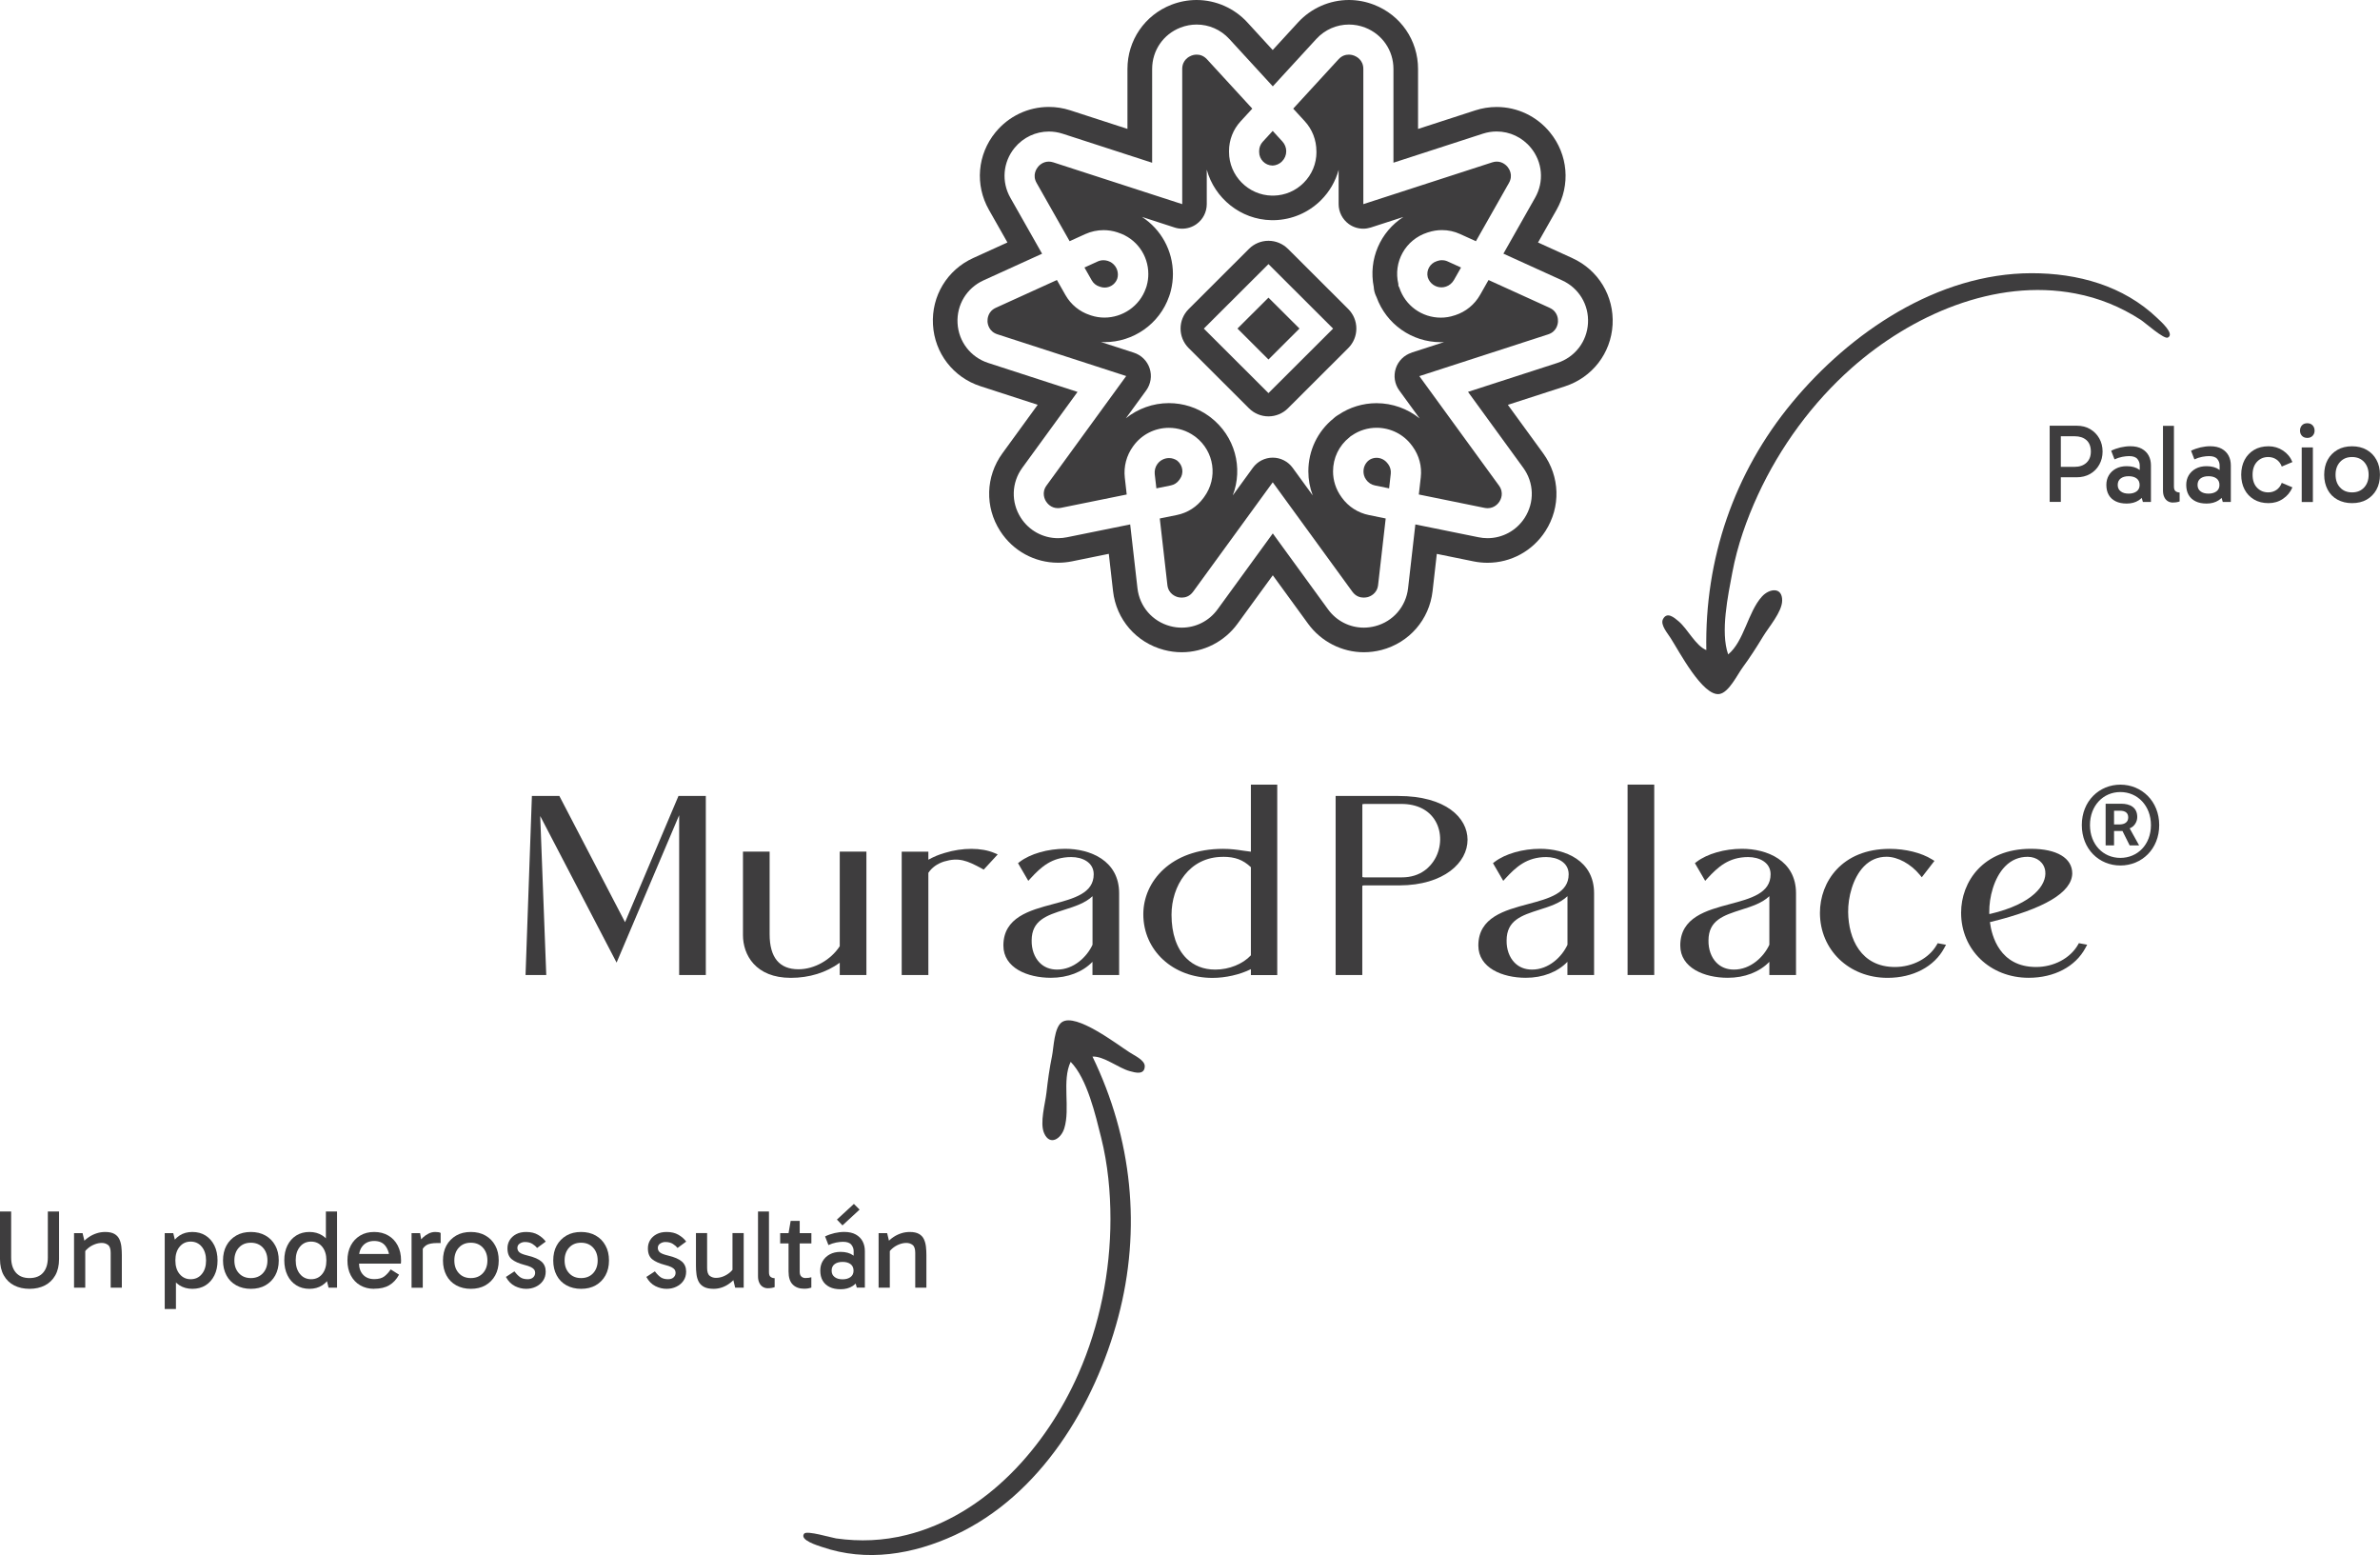 <?xml version="1.0" encoding="UTF-8"?>
<svg id="Layer_2" data-name="Layer 2" xmlns="http://www.w3.org/2000/svg" viewBox="0 0 460.61 300.87">
  <defs>
    <style>
      .cls-1 {
        fill: #3e3d3e;
      }
    </style>
  </defs>
  <g id="textos">
    <g>
      <g>
        <g>
          <polygon class="cls-1" points="120.97 178.43 108.25 154 102.94 154 101.71 188.65 105.72 188.65 104.55 157.89 119.33 186.25 131.44 157.73 131.44 188.65 136.6 188.65 136.6 154 131.31 154 120.97 178.43"/>
          <path class="cls-1" d="M162.52,183.08c-1.75,2.68-4.94,4.46-7.98,4.46-3.71,0-5.59-2.28-5.59-6.78v-15.98h-5.16v16.15c0,3.81,2.43,8.27,9.26,8.27,3.57,0,6.83-1.01,9.47-2.92v2.37h5.16v-23.87h-5.16v18.3Z"/>
          <path class="cls-1" d="M182.86,165.02c-1.04.29-2.12.73-3.19,1.32v-1.55h-5.16v23.87h5.16v-19.78c.68-1.02,1.7-1.76,3.05-2.19,2.81-.84,4.46-.19,7.32,1.38l.34.19,2.71-2.94-.65-.28c-2.49-1.06-6.16-1.06-9.57-.02Z"/>
          <path class="cls-1" d="M206.14,164.23c-3.36,0-6.72.96-8.77,2.51l-.35.27,1.99,3.42.45-.49c2-2.17,4.1-4.11,7.87-4.11,2.16,0,4.34,1.03,4.34,3.33,0,3.67-3.83,4.69-7.88,5.77-4.5,1.2-9.6,2.56-9.6,8.02,0,4.31,4.62,6.24,9.2,6.24,3.25,0,6.13-1.11,8.04-3.09v2.55h5.16v-15.82c0-6.35-5.63-8.6-10.46-8.6ZM204.59,187.6c-1.39,0-2.54-.46-3.41-1.36-1-1.03-1.55-2.58-1.52-4.27,0-3.93,2.94-4.86,6.34-5.95,1.99-.63,4.03-1.28,5.44-2.62v9.39c-1.06,2.33-3.62,4.81-6.84,4.81Z"/>
          <path class="cls-1" d="M242.09,164.79c-.54-.06-1.05-.13-1.58-.21-1.12-.17-2.28-.34-3.83-.34-10.12,0-15.41,6.36-15.41,12.65,0,7.02,5.75,12.32,13.38,12.32,2.56,0,5.33-.64,7.44-1.69v1.14h5.1v-36.84h-5.1v12.97ZM236.68,165.78c2.34,0,3.88.57,5.41,2.01v17.05c-1.55,1.68-4.22,2.76-6.85,2.76-.03,0-.06,0-.1,0-2.19,0-4.1-.75-5.53-2.18-1.89-1.88-2.88-4.8-2.88-8.42,0-5.57,3.42-11.21,9.95-11.21Z"/>
          <path class="cls-1" d="M270.62,154h-12.13v34.65h5.16v-17.13c0-.14,0-.21.4-.21h6.8c8.66-.03,13.18-4.46,13.17-8.83,0-4.22-4.16-8.47-13.41-8.47ZM263.66,155.71c0-.07.01-.09.01-.09,0,0,.07-.07.39-.07h7.16c3.03,0,5.38,1.19,6.61,3.35,1.23,2.16,1.18,5.04-.13,7.31-.77,1.33-2.62,3.58-6.48,3.55h-7.16c-.31,0-.39-.07-.39-.07,0,0-.01-.02-.01-.09v-13.9Z"/>
          <path class="cls-1" d="M298.06,164.23c-3.36,0-6.72.96-8.77,2.51l-.35.27,1.99,3.42.45-.49c2-2.17,4.1-4.11,7.87-4.11,2.16,0,4.34,1.03,4.34,3.33,0,3.67-3.83,4.69-7.88,5.77-4.5,1.2-9.6,2.56-9.6,8.02,0,4.31,4.62,6.24,9.2,6.24,3.25,0,6.13-1.11,8.04-3.09v2.55h5.16v-15.82c0-6.35-5.63-8.6-10.46-8.6ZM296.51,187.6c-1.39,0-2.54-.46-3.41-1.36-1-1.03-1.55-2.58-1.52-4.27,0-3.93,2.94-4.86,6.34-5.95,1.99-.63,4.03-1.28,5.44-2.62v9.39c-1.06,2.33-3.62,4.81-6.84,4.81Z"/>
          <rect class="cls-1" x="314.99" y="151.81" width="5.16" height="36.84"/>
          <path class="cls-1" d="M337.14,164.23c-3.36,0-6.72.96-8.77,2.51l-.35.27,1.99,3.42.45-.49c2-2.17,4.1-4.11,7.87-4.11,2.16,0,4.34,1.03,4.34,3.33,0,3.67-3.83,4.69-7.88,5.77-4.5,1.2-9.6,2.56-9.6,8.02,0,4.31,4.62,6.24,9.2,6.24,3.25,0,6.13-1.11,8.04-3.09v2.55h5.16v-15.82c0-6.35-5.63-8.6-10.46-8.6ZM335.58,187.6c-1.39,0-2.54-.46-3.41-1.36-1-1.03-1.55-2.58-1.52-4.27,0-3.93,2.94-4.86,6.34-5.95,1.99-.63,4.03-1.28,5.44-2.62v9.39c-1.06,2.33-3.62,4.81-6.84,4.81Z"/>
          <path class="cls-1" d="M374.83,182.81c-1.5,2.61-4.68,4.29-8.1,4.29-6.59,0-8.99-5.48-9.05-10.62-.04-2.81.89-6.63,3.06-8.85,1.21-1.24,2.68-1.86,4.38-1.86,2.15,0,4.67,1.37,6.42,3.49l.39.48,2.45-3.17-.47-.29c-2.06-1.28-5.12-2.04-8.19-2.04-9.27,0-13.5,6.41-13.5,12.37,0,7.18,5.62,12.59,13.08,12.59,4.94,0,9.05-2.16,10.99-5.79l.33-.61-1.61-.3-.17.3Z"/>
          <path class="cls-1" d="M402.32,182.51l-.17.3c-1.5,2.61-4.68,4.29-8.1,4.29-7.05,0-8.59-6.03-8.93-8.66,0-.01,0-.02,0-.03h.04c10.47-2.56,15.81-5.72,15.89-9.41,0-2.98-2.99-4.77-8.01-4.77-9.27,0-13.5,6.41-13.5,12.37,0,7.18,5.62,12.59,13.08,12.59,4.94,0,9.05-2.16,10.99-5.79l.33-.61-1.61-.3ZM385.16,176.83c-.13.03-.19,0-.17,0v-.34c-.04-2.81.89-6.63,3.06-8.85,1.21-1.24,2.68-1.86,4.38-1.86,1.82,0,3.22,1.16,3.4,2.81.29,2.58-2.33,6.29-10.67,8.24Z"/>
        </g>
        <g>
          <path class="cls-1" d="M268.55,89.68c-.52-.72-1.33-1.1-2.14-1.1-.46,0-.93.12-1.34.37l-.05.05-.18.12c-.61.52-.96,1.28-.96,2.1,0,.41.09,1.03.53,1.62.41.57,1.01.95,1.7,1.09l2.73.56.32-2.83c.07-.65-.1-1.3-.49-1.84l-.11-.15Z"/>
          <path class="cls-1" d="M228.19,92.91l.15-.21c.81-1.11.6-2.65-.47-3.54l-.02-.02h0c-.47-.33-1.02-.51-1.6-.51-.89,0-1.73.43-2.25,1.14-.41.56-.59,1.26-.52,1.96l.32,2.76,2.8-.57c.65-.13,1.21-.49,1.59-1.02Z"/>
          <path class="cls-1" d="M246.27,32.04c.69-.03,1.35-.31,1.84-.81.53-.53.82-1.23.82-1.96,0-.7-.26-1.36-.73-1.88l-1.89-2.06-1.93,2.1c-.44.48-.69,1.11-.69,1.77v.22c0,1.42,1.15,2.59,2.57,2.61Z"/>
          <path class="cls-1" d="M299.89,59.55l-11.81-5.37-1.63,2.87c-1.06,1.87-2.77,3.27-4.83,3.94-.05.02-.1.03-.15.04h0c-.85.29-1.73.43-2.62.43-3.67,0-6.89-2.33-8.03-5.8l-.19-.39v-.3c-1.03-4.28,1.37-8.6,5.61-9.97l.19-.06c.87-.28,1.75-.42,2.64-.42,1.2,0,2.39.25,3.5.76l3.07,1.39,6.39-11.27c.87-1.52.02-2.76-.26-3.1-.23-.28-.95-1.03-2.09-1.03-.28,0-.58.04-.9.15l-24.93,8.08V13.34c0-1.75-1.35-2.41-1.76-2.57-.18-.07-.57-.2-1.06-.2-.59,0-1.33.19-1.98.9l-8.77,9.55,2.23,2.43c1.46,1.58,2.26,3.65,2.26,5.81,0,.05,0,.1,0,.16h.01c0,2.25-.88,4.37-2.48,5.96-1.55,1.55-3.6,2.42-5.79,2.47-.01,0-.06,0-.11,0-.1,0-.25,0-.25,0-4.57-.09-8.29-3.86-8.29-8.43v-.22c0-2.11.79-4.14,2.22-5.7l2.28-2.48-8.77-9.55c-.66-.71-1.39-.9-1.98-.9-.48,0-.87.12-1.05.2-.41.16-1.76.82-1.76,2.57v26.16l-24.93-8.08c-.33-.11-.63-.15-.9-.15-1.15,0-1.87.75-2.09,1.03-.28.34-1.13,1.58-.26,3.1l6.39,11.27,3.01-1.37c1.13-.51,2.35-.77,3.56-.77.89,0,1.79.14,2.66.42.05.02.1.04.16.06h0c3.5,1.12,5.84,4.34,5.84,8.01,0,.76-.1,1.52-.31,2.25v.03l-.07.2s-.03.09-.04.13l-.06.16c-1.2,3.46-4.51,5.66-8.01,5.66-.86,0-1.72-.13-2.58-.41l-.23-.08c-1.99-.64-3.68-2.02-4.73-3.86l-1.66-2.92-11.81,5.37c-1.6.73-1.64,2.22-1.62,2.66.02.44.24,1.93,1.91,2.47l24.93,8.08-15.41,21.17c-1.03,1.41-.33,2.74-.09,3.11.21.33.94,1.28,2.27,1.28.19,0,.39-.02.61-.06l12.72-2.58-.37-3.27c-.24-2.15.33-4.29,1.59-6.03.03-.04.06-.08.09-.12h0c1.58-2.18,4.14-3.48,6.85-3.48,1.79,0,3.51.56,4.96,1.61h0s.07.05.11.08l.09.06c3.64,2.81,4.38,7.92,1.67,11.63l-.15.2c-1.23,1.69-3.06,2.87-5.14,3.29l-3.3.67,1.47,12.87c.2,1.74,1.61,2.24,2.04,2.35.15.04.42.09.75.09.64,0,1.51-.21,2.19-1.14l15.41-21.17,15.41,21.17c.68.93,1.55,1.14,2.19,1.14.33,0,.6-.06.75-.09.43-.11,1.84-.62,2.04-2.35l1.47-12.87-3.24-.66c-2.13-.43-3.99-1.63-5.25-3.38-.03-.04-.06-.09-.09-.13h0c-1.05-1.44-1.61-3.16-1.61-4.95,0-2.59,1.15-4.98,3.17-6.58.04-.03.07-.06.11-.09l.11-.11.23-.14c1.46-1.02,3.14-1.51,4.81-1.51,2.62,0,5.21,1.21,6.85,3.47l.12.16c1.26,1.74,1.82,3.84,1.58,5.94l-.38,3.34,12.72,2.59c.22.04.42.06.61.06,1.33,0,2.06-.95,2.27-1.27.24-.37.94-1.69-.09-3.11l-15.41-21.17,24.93-8.08c1.67-.54,1.88-2.03,1.9-2.47.03-.44-.02-1.94-1.61-2.66ZM273.19,68.24c-1.45.47-2.59,1.6-3.06,3.05-.47,1.45-.22,3.03.68,4.26l3.94,5.41c-2.33-1.88-5.28-2.95-8.34-2.95-2.65,0-5.2.78-7.39,2.26l-.11.06c-.31.19-.6.41-.86.66-3.08,2.5-4.84,6.21-4.84,10.2,0,1.62.29,3.19.85,4.67l-3.89-5.35c-.9-1.23-2.33-1.96-3.85-1.96s-2.96.73-3.85,1.96l-3.89,5.35c2.04-5.31.45-11.46-4.29-15.11-.03-.02-.06-.04-.09-.07l-.06-.04c-.07-.05-.13-.1-.19-.14,0,0,0,0-.01-.01-2.26-1.63-4.94-2.49-7.73-2.49-3.05,0-5.98,1.06-8.31,2.93l3.92-5.38c.9-1.23,1.15-2.82.68-4.26-.47-1.45-1.61-2.58-3.06-3.05l-6.36-2.06c.22.01.45.02.67.02,5.63,0,10.65-3.54,12.5-8.82l.05-.14s.03-.08.04-.12c.02-.05.03-.1.05-.15l.05-.14c.07-.19.12-.39.16-.59.27-1.06.4-2.14.4-3.23,0-4.54-2.31-8.65-5.99-11.04l6.31,2.05c.48.16.98.23,1.47.23.99,0,1.98-.31,2.8-.91,1.23-.89,1.96-2.32,1.96-3.85v-6.66c1.5,5.51,6.54,9.66,12.5,9.77.02,0,.05,0,.07,0h.27c.08,0,.16,0,.21,0h0c3.42-.08,6.63-1.45,9.05-3.86,1.66-1.65,2.82-3.67,3.42-5.87v6.62c0,1.52.73,2.95,1.96,3.85.82.6,1.81.91,2.8.91.49,0,.99-.08,1.47-.23l6.3-2.04c-4.45,2.87-6.8,8.16-5.73,13.56.03.62.19,1.23.46,1.79l.07.14c1.88,5.24,6.84,8.74,12.44,8.74.21,0,.43,0,.64-.02l-6.3,2.04Z"/>
          <path class="cls-1" d="M304.28,49.93l-6.62-3.01,3.58-6.31c2.74-4.82,2.24-10.71-1.27-15-2.55-3.12-6.32-4.91-10.32-4.91-1.41,0-2.8.22-4.15.66l-11.06,3.59v-11.6c0-5.54-3.34-10.42-8.52-12.43C264.35.31,262.71,0,261.05,0c-3.72,0-7.3,1.58-9.83,4.33l-4.91,5.35-4.91-5.35C238.88,1.58,235.29,0,231.58,0c-1.66,0-3.3.31-4.86.91-5.17,2.01-8.52,6.89-8.52,12.43v11.6l-11.06-3.59c-1.35-.44-2.75-.66-4.15-.66-4.01,0-7.77,1.79-10.33,4.91-3.51,4.29-4.01,10.18-1.27,15l3.58,6.31-6.61,3.01c-5.05,2.29-8.11,7.35-7.8,12.88.31,5.53,3.92,10.22,9.2,11.93l11.07,3.59-6.83,9.39c-3.26,4.48-3.43,10.38-.43,15.04,2.47,3.84,6.66,6.13,11.21,6.13.9,0,1.8-.09,2.69-.27l7.12-1.45.82,7.21c.62,5.5,4.5,9.97,9.86,11.38,1.13.3,2.28.45,3.44.45,4.24,0,8.27-2.06,10.78-5.5l6.84-9.39,6.84,9.39c2.51,3.44,6.54,5.5,10.78,5.5,1.15,0,2.31-.15,3.43-.44,5.37-1.41,9.24-5.88,9.87-11.38l.82-7.21,7.12,1.45c.89.18,1.79.27,2.69.27,4.55,0,8.74-2.29,11.21-6.13,3-4.66,2.83-10.56-.43-15.04l-6.84-9.39,11.06-3.58c5.28-1.72,8.9-6.4,9.21-11.93.31-5.53-2.75-10.58-7.8-12.88ZM307.33,62.54c-.2,3.56-2.53,6.57-5.92,7.68l-17.3,5.6,10.69,14.69c2.1,2.88,2.21,6.68.28,9.68-1.61,2.5-4.32,3.94-7.2,3.94h0c-.58,0-1.16-.06-1.74-.18l-12.22-2.48-1.41,12.36c-.41,3.54-2.9,6.42-6.35,7.32-.74.19-1.48.29-2.22.29-2.7,0-5.27-1.27-6.92-3.54l-10.69-14.69-10.69,14.69c-1.65,2.27-4.22,3.54-6.93,3.54-.74,0-1.48-.09-2.22-.29-3.45-.91-5.94-3.78-6.35-7.32l-1.41-12.36-12.22,2.48c-.58.12-1.17.18-1.74.18-2.88,0-5.59-1.44-7.2-3.94-1.93-3-1.82-6.8.28-9.68l10.69-14.68-17.3-5.61c-3.4-1.11-5.72-4.12-5.92-7.68-.2-3.56,1.77-6.81,5.02-8.29l11.34-5.16-6.14-10.83c-1.76-3.1-1.44-6.89.82-9.65,1.67-2.04,4.11-3.16,6.64-3.16.89,0,1.79.14,2.68.43l17.3,5.61V13.34c0-3.57,2.15-6.71,5.48-8,1.03-.4,2.09-.59,3.14-.59,2.35,0,4.64.97,6.31,2.79l8.42,9.17,8.42-9.17c1.67-1.82,3.96-2.79,6.31-2.79,1.05,0,2.11.19,3.14.59,3.33,1.29,5.48,4.43,5.48,8v18.14l17.29-5.61c.89-.29,1.79-.43,2.68-.43,2.53,0,4.96,1.12,6.63,3.16,2.26,2.76,2.58,6.55.82,9.65l-6.14,10.83,11.35,5.16c3.25,1.48,5.22,4.73,5.02,8.28Z"/>
          <path class="cls-1" d="M279.07,50.34c-.27,0-.55.04-.81.13l-.19.06c-1.34.43-2.09,1.79-1.75,3.13l.02.06c.38,1.12,1.44,1.88,2.62,1.88.29,0,.58-.04.87-.14.65-.21,1.2-.67,1.55-1.27l1.38-2.43-2.6-1.18c-.34-.16-.71-.23-1.09-.23Z"/>
          <path class="cls-1" d="M212.75,55.43l.23.08c.27.09.54.13.81.13.97,0,1.89-.55,2.33-1.46l.12-.3c.07-.24.11-.49.11-.75,0-1.21-.77-2.27-1.92-2.64-.28-.09-.57-.14-.86-.14-.39,0-.79.08-1.15.25l-2.54,1.16,1.41,2.48c.32.57.84,1,1.47,1.2Z"/>
          <path class="cls-1" d="M249.26,48.15c-1-1-2.36-1.56-3.77-1.56s-2.77.56-3.77,1.56l-11.68,11.66c-2.08,2.08-2.08,5.45,0,7.53l11.68,11.66c1,1,2.36,1.56,3.77,1.56s2.77-.56,3.77-1.56l11.68-11.66c1-1,1.56-2.35,1.56-3.77s-.56-2.77-1.56-3.77l-11.68-11.66ZM245.49,76.06l-12.51-12.48,12.51-12.48,12.51,12.48-12.51,12.48Z"/>
          <polygon class="cls-1" points="239.49 63.57 245.49 69.56 251.49 63.57 245.49 57.59 239.49 63.57"/>
        </g>
        <path class="cls-1" d="M402.9,159.64c0-4.65,3.38-7.82,7.47-7.82s7.51,3.18,7.51,7.82-3.38,7.82-7.51,7.82-7.47-3.18-7.47-7.82ZM416.28,159.64c0-3.73-2.58-6.39-5.92-6.39s-5.88,2.66-5.88,6.39,2.54,6.35,5.88,6.35,5.92-2.58,5.92-6.35ZM407.51,155.51h3.02c1.67,0,3.1.68,3.1,2.58,0,.95-.6,1.87-1.47,2.18l1.83,3.3h-1.83l-1.39-2.78h-1.63v2.78h-1.63v-8.06ZM410.17,159.52c1.07,0,1.71-.48,1.71-1.35,0-.79-.44-1.31-1.63-1.31h-1.11v2.66h1.03Z"/>
      </g>
      <path class="cls-1" d="M218.54,203.57c.89.61,3.07,1.53,3.01,2.78-.08,1.69-1.82,1.2-2.93.89-2.2-.61-4.99-2.92-7.19-2.81,7.67,15.83,9.53,33.37,4.97,50.47-4.53,17.01-15.05,34.45-31.58,42.11-8.09,3.75-17.14,5.27-25.75,2.3-.74-.25-4.45-1.34-3.43-2.58.53-.64,5.28.8,6.17.93,4.62.65,9.1.46,13.62-.66,15.43-3.83,27.11-17.17,33.29-31.22,4.09-9.3,6.19-19.72,6.19-29.9,0-5.26-.51-10.62-1.79-15.73-1.08-4.31-2.7-11.44-5.91-14.7-1.74,3.61-.03,9.03-1.24,12.88-.64,2.04-2.79,3.42-3.89.94-.9-2.01.22-5.75.45-7.88.26-2.37.59-4.72,1.07-7.06.35-1.71.39-5.53,1.93-6.57,2.71-1.83,10.66,4.31,13,5.8.93.64-.98-.62,0,0Z"/>
      <path class="cls-1" d="M323.41,123.59c-.56-.93-2.15-2.67-1.57-3.79.78-1.51,2.15-.33,3.04.42,1.74,1.48,3.3,4.74,5.35,5.56-.33-17.59,5.33-34.29,16.62-47.91,11.23-13.55,28.1-24.98,46.31-25.01,8.92-.01,17.77,2.39,24.35,8.69.56.54,3.48,3.08,2.03,3.77-.75.36-4.46-2.94-5.22-3.43-3.92-2.53-8.07-4.23-12.65-5.1-15.62-2.99-31.81,4.24-43.3,14.4-7.61,6.73-13.88,15.31-18.15,24.56-2.2,4.78-3.99,9.86-4.96,15.04-.82,4.37-2.34,11.51-.8,15.83,3.09-2.55,3.81-8.18,6.52-11.18,1.44-1.59,3.96-1.94,3.93.77-.03,2.2-2.61,5.13-3.71,6.96-1.23,2.04-2.52,4.04-3.93,5.96-1.04,1.41-2.67,4.86-4.5,5.15-3.23.52-7.87-8.38-9.38-10.71-.58-.97.63.97,0,0Z"/>
      <g>
        <path class="cls-1" d="M398.44,90.33h3.05c.95,0,1.72-.26,2.29-.78s.87-1.24.87-2.17c0-.98-.29-1.72-.85-2.22-.57-.5-1.33-.75-2.28-.75h-3.07l.39-.5v13.2h-2.16v-14.74h5.22c1.01,0,1.89.22,2.64.67.75.45,1.33,1.05,1.75,1.8.42.75.63,1.59.63,2.53s-.21,1.76-.63,2.52c-.42.76-1.01,1.36-1.76,1.8-.76.44-1.64.66-2.65.66h-3.42v-2.03Z"/>
        <path class="cls-1" d="M411.58,97.43c-.82,0-1.53-.14-2.12-.43s-1.04-.7-1.35-1.24c-.31-.54-.46-1.19-.46-1.94,0-.69.16-1.31.48-1.85s.77-.97,1.36-1.29c.59-.32,1.29-.48,2.1-.48,1.01,0,1.82.23,2.44.68.61.45,1.04,1.08,1.29,1.87h-1.21v-2.71c0-.45-.15-.86-.45-1.23s-.84-.56-1.6-.56c-.4,0-.85.05-1.33.14s-.99.26-1.5.49l-.65-1.67c.59-.29,1.21-.5,1.84-.65.63-.14,1.26-.22,1.86-.22.91,0,1.66.17,2.25.5.59.33,1.03.78,1.32,1.33.29.56.43,1.18.43,1.87v7.08h-1.56l-.54-1.93,1.15-.32c-.26.85-.72,1.49-1.39,1.92-.66.43-1.44.64-2.34.64ZM411.97,95.51c.63,0,1.15-.15,1.54-.44.39-.29.58-.71.58-1.24s-.19-.97-.58-1.26c-.39-.29-.9-.43-1.54-.43s-1.15.14-1.54.43c-.39.29-.58.71-.58,1.26s.2.95.58,1.24c.39.3.9.44,1.54.44Z"/>
        <path class="cls-1" d="M420.54,97.24c-.38,0-.71-.09-1-.27-.29-.18-.52-.44-.68-.79-.17-.35-.25-.77-.25-1.28v-12.51h2.12v11.75c0,.45.11.75.33.91.22.16.48.24.77.24v1.73c-.19.07-.39.13-.61.16-.22.04-.45.05-.69.05Z"/>
        <path class="cls-1" d="M427.04,97.43c-.82,0-1.53-.14-2.12-.43s-1.04-.7-1.35-1.24c-.31-.54-.46-1.19-.46-1.94,0-.69.16-1.31.48-1.85s.77-.97,1.36-1.29c.59-.32,1.29-.48,2.1-.48,1.01,0,1.82.23,2.44.68.61.45,1.04,1.08,1.29,1.87h-1.21v-2.71c0-.45-.15-.86-.45-1.23s-.84-.56-1.6-.56c-.4,0-.85.05-1.33.14s-.99.26-1.5.49l-.65-1.67c.59-.29,1.21-.5,1.84-.65.63-.14,1.26-.22,1.86-.22.91,0,1.66.17,2.25.5.59.33,1.03.78,1.32,1.33.29.56.43,1.18.43,1.87v7.08h-1.56l-.54-1.93,1.15-.32c-.26.85-.72,1.49-1.39,1.92-.66.43-1.44.64-2.34.64ZM427.42,95.51c.63,0,1.15-.15,1.54-.44.39-.29.58-.71.58-1.24s-.19-.97-.58-1.26c-.39-.29-.9-.43-1.54-.43s-1.15.14-1.54.43c-.39.29-.58.71-.58,1.26s.2.95.58,1.24c.39.3.9.44,1.54.44Z"/>
        <path class="cls-1" d="M439.05,97.35c-1.08,0-2.02-.23-2.81-.7-.79-.47-1.41-1.11-1.84-1.94-.43-.82-.65-1.78-.65-2.86s.22-2.03.65-2.86c.43-.82,1.05-1.47,1.84-1.94.79-.47,1.73-.7,2.81-.7,1.02,0,1.96.28,2.79.83s1.44,1.29,1.82,2.22l-2.06.87c-.23-.61-.58-1.06-1.04-1.37s-.99-.47-1.58-.47c-.87,0-1.59.3-2.16.9s-.87,1.44-.87,2.52.29,1.92.87,2.52,1.3.9,2.16.9c.59,0,1.12-.16,1.58-.47.46-.31.81-.77,1.04-1.37l2.06.87c-.39.92-1,1.66-1.83,2.22-.83.56-1.76.83-2.78.83Z"/>
        <path class="cls-1" d="M445.13,83.32c0-.42.13-.76.38-1.03.25-.27.6-.4,1.03-.4s.76.13,1.02.4c.26.27.39.61.39,1.03s-.13.74-.39,1.01c-.26.27-.6.4-1.02.4s-.78-.13-1.03-.4c-.25-.27-.38-.6-.38-1.01ZM447.62,97.13h-2.16v-10.56h2.16v10.56Z"/>
        <path class="cls-1" d="M455.2,97.35c-1.07,0-2.01-.23-2.83-.68-.82-.45-1.45-1.09-1.89-1.92s-.67-1.78-.67-2.88.22-2.08.67-2.9,1.08-1.46,1.89-1.93,1.76-.69,2.83-.69,2.03.23,2.83.69c.81.46,1.44,1.1,1.89,1.93.46.82.68,1.79.68,2.9s-.23,2.06-.68,2.88c-.45.82-1.09,1.46-1.89,1.92-.81.46-1.75.68-2.83.68ZM455.2,95.27c.97,0,1.74-.31,2.33-.94.58-.63.88-1.45.88-2.46s-.29-1.85-.88-2.49c-.58-.63-1.36-.95-2.33-.95s-1.72.31-2.31.94c-.58.63-.88,1.45-.88,2.48s.29,1.85.88,2.48c.58.63,1.35.94,2.31.94Z"/>
      </g>
      <g>
        <path class="cls-1" d="M5.71,249.37c-1.11,0-2.1-.22-2.95-.65-.86-.43-1.53-1.08-2.02-1.94-.49-.86-.74-1.92-.74-3.17v-9.2h2.16v8.88c0,1.27.31,2.25.92,2.95s1.49,1.05,2.63,1.05,2.04-.35,2.64-1.05c.61-.7.91-1.68.91-2.95v-8.88h2.17v9.2c0,1.26-.25,2.31-.74,3.17s-1.17,1.5-2.02,1.94c-.86.43-1.84.65-2.96.65Z"/>
        <path class="cls-1" d="M20.37,238.37c.75,0,1.34.13,1.78.38.43.25.75.59.95,1.02s.33.91.39,1.44.09,1.08.09,1.64v6.3h-2.16v-6.75c0-.75-.17-1.26-.51-1.52s-.74-.39-1.2-.39-.93.09-1.41.28c-.48.19-.9.44-1.28.76-.38.32-.66.67-.87,1.06v-1.21h.35v7.77h-2.17v-10.56h1.65l.45,1.86-.54.07c.4-.46.84-.85,1.32-1.17.48-.32.98-.56,1.52-.73.53-.17,1.08-.25,1.64-.25Z"/>
        <path class="cls-1" d="M31.88,253.26v-14.67h1.65l.52,2.12h-.22v6.02h.22v6.54h-2.17ZM37.23,249.37c-.95,0-1.78-.23-2.49-.68-.71-.45-1.26-1.09-1.66-1.92-.4-.82-.6-1.78-.6-2.88s.2-2.08.6-2.9c.4-.82.95-1.46,1.66-1.93s1.54-.69,2.49-.69,1.84.23,2.56.69,1.29,1.1,1.7,1.93.61,1.79.61,2.9-.2,2.06-.61,2.88-.97,1.46-1.7,1.92c-.73.46-1.58.68-2.56.68ZM36.9,247.51c.89,0,1.62-.33,2.16-1,.55-.66.82-1.54.82-2.62s-.27-1.98-.82-2.65c-.55-.67-1.27-1.01-2.16-1.01s-1.59.33-2.14,1c-.55.66-.82,1.54-.82,2.64s.27,1.98.82,2.64c.55.66,1.26,1,2.14,1Z"/>
        <path class="cls-1" d="M48.55,249.37c-1.07,0-2.01-.23-2.83-.68-.82-.45-1.45-1.09-1.89-1.92s-.67-1.78-.67-2.88.22-2.08.67-2.9,1.08-1.46,1.89-1.93,1.76-.69,2.83-.69,2.03.23,2.83.69c.81.46,1.44,1.1,1.89,1.93.46.82.68,1.79.68,2.9s-.23,2.06-.68,2.88c-.45.82-1.09,1.46-1.89,1.92-.81.46-1.75.68-2.83.68ZM48.55,247.29c.97,0,1.74-.31,2.33-.94.58-.63.88-1.45.88-2.46s-.29-1.85-.88-2.49c-.58-.63-1.36-.95-2.33-.95s-1.72.31-2.31.94c-.58.63-.88,1.45-.88,2.48s.29,1.85.88,2.48c.58.63,1.35.94,2.31.94Z"/>
        <path class="cls-1" d="M59.89,249.37c-.97,0-1.82-.23-2.55-.69-.74-.46-1.31-1.11-1.71-1.94s-.61-1.79-.61-2.89.2-2.06.61-2.88.97-1.46,1.71-1.92c.74-.46,1.59-.68,2.55-.68s1.78.23,2.49.68c.71.45,1.26,1.09,1.66,1.92.4.82.59,1.78.59,2.88s-.2,2.06-.59,2.89c-.4.83-.95,1.48-1.66,1.94-.71.46-1.54.69-2.49.69ZM60.21,247.51c.89,0,1.61-.33,2.15-1,.54-.66.81-1.54.81-2.64s-.27-1.98-.81-2.64c-.54-.66-1.26-1-2.15-1s-1.62.33-2.16,1c-.55.66-.82,1.54-.82,2.62s.27,1.98.82,2.65c.55.67,1.27,1.01,2.16,1.01ZM63.59,249.15l-.52-2.12h.22v-6.02h-.22v-6.6h2.16v14.74h-1.65Z"/>
        <path class="cls-1" d="M72.42,249.37c-1.03,0-1.93-.23-2.71-.68-.78-.45-1.38-1.09-1.82-1.92-.43-.82-.65-1.78-.65-2.88s.22-2.08.65-2.9c.43-.82,1.04-1.46,1.82-1.93s1.68-.69,2.71-.69,1.95.23,2.73.69,1.39,1.1,1.82,1.93.65,1.79.65,2.9c0,.1,0,.21-.01.31,0,.11-.02.21-.03.29h-8.27v-1.86h6.71l-.61,1.25c0-1.1-.25-2-.74-2.71-.49-.71-1.24-1.06-2.25-1.06-.9,0-1.61.29-2.14.85-.53.57-.8,1.32-.8,2.24v1.13c0,.97.26,1.74.78,2.3.52.57,1.24.86,2.17.86.85,0,1.51-.18,1.97-.54.46-.36.87-.81,1.21-1.34l1.62,1.02c-.49.91-1.12,1.59-1.89,2.04-.77.46-1.74.68-2.91.68Z"/>
        <path class="cls-1" d="M81.3,238.59l.52,2.86v7.71h-2.17v-10.56h1.65ZM81.49,242.33l-.52-.24v-1.58l.2-.24c.14-.26.37-.54.68-.83s.67-.55,1.09-.76c.42-.21.84-.31,1.28-.31.22,0,.42.01.62.04.19.03.34.08.44.15v1.95h-.67c-.98,0-1.7.15-2.14.44s-.77.75-.97,1.37Z"/>
        <path class="cls-1" d="M91.12,249.37c-1.07,0-2.01-.23-2.83-.68-.82-.45-1.45-1.09-1.89-1.92s-.67-1.78-.67-2.88.22-2.08.67-2.9,1.08-1.46,1.89-1.93,1.76-.69,2.83-.69,2.03.23,2.83.69c.81.46,1.44,1.1,1.89,1.93.46.82.68,1.79.68,2.9s-.23,2.06-.68,2.88c-.45.82-1.09,1.46-1.89,1.92-.81.46-1.75.68-2.83.68ZM91.12,247.29c.97,0,1.74-.31,2.33-.94.58-.63.88-1.45.88-2.46s-.29-1.85-.88-2.49c-.58-.63-1.36-.95-2.33-.95s-1.72.31-2.31.94c-.58.63-.88,1.45-.88,2.48s.29,1.85.88,2.48c.58.63,1.35.94,2.31.94Z"/>
        <path class="cls-1" d="M101.84,249.37c-.74,0-1.46-.17-2.17-.52-.71-.35-1.3-.94-1.76-1.78l1.65-1.08c.4.53.79.92,1.15,1.16.36.24.83.36,1.41.36.46,0,.82-.12,1.07-.36.25-.24.38-.53.38-.88,0-.23-.06-.43-.18-.61-.12-.17-.34-.34-.64-.49-.3-.15-.74-.3-1.3-.44-1.04-.27-1.84-.63-2.4-1.08-.56-.45-.84-1.15-.84-2.12,0-.58.14-1.1.43-1.58.29-.48.71-.86,1.25-1.15.55-.29,1.2-.43,1.95-.43.89,0,1.66.18,2.29.55.63.37,1.13.8,1.49,1.31l-1.67,1.23c-.2-.26-.5-.52-.89-.77-.39-.25-.88-.38-1.47-.38-.36,0-.69.1-1,.3-.3.2-.46.48-.46.84s.14.65.42.88c.28.22.8.42,1.55.6,1.27.3,2.17.7,2.71,1.18.53.48.8,1.12.8,1.92,0,.69-.18,1.29-.53,1.79-.35.5-.82.88-1.39,1.15-.57.27-1.19.4-1.85.4Z"/>
        <path class="cls-1" d="M112.46,249.37c-1.07,0-2.01-.23-2.83-.68-.82-.45-1.45-1.09-1.89-1.92s-.67-1.78-.67-2.88.22-2.08.67-2.9,1.08-1.46,1.89-1.93,1.76-.69,2.83-.69,2.03.23,2.83.69c.81.46,1.44,1.1,1.89,1.93.46.82.68,1.79.68,2.9s-.23,2.06-.68,2.88c-.45.82-1.09,1.46-1.89,1.92-.81.46-1.75.68-2.83.68ZM112.46,247.29c.97,0,1.74-.31,2.33-.94.58-.63.88-1.45.88-2.46s-.29-1.85-.88-2.49c-.58-.63-1.36-.95-2.33-.95s-1.72.31-2.31.94c-.58.63-.88,1.45-.88,2.48s.29,1.85.88,2.48c.58.63,1.35.94,2.31.94Z"/>
        <path class="cls-1" d="M129.02,249.37c-.74,0-1.46-.17-2.17-.52-.71-.35-1.3-.94-1.76-1.78l1.65-1.08c.4.53.79.92,1.15,1.16.36.24.83.36,1.41.36.46,0,.82-.12,1.07-.36.25-.24.38-.53.38-.88,0-.23-.06-.43-.18-.61-.12-.17-.34-.34-.64-.49-.3-.15-.74-.3-1.3-.44-1.04-.27-1.84-.63-2.4-1.08-.56-.45-.84-1.15-.84-2.12,0-.58.14-1.1.43-1.58.29-.48.71-.86,1.25-1.15.55-.29,1.2-.43,1.95-.43.89,0,1.66.18,2.29.55.63.37,1.13.8,1.49,1.31l-1.67,1.23c-.2-.26-.5-.52-.89-.77-.39-.25-.88-.38-1.47-.38-.36,0-.69.1-1,.3-.3.2-.46.48-.46.84s.14.65.42.88c.28.22.8.42,1.55.6,1.27.3,2.17.7,2.71,1.18.53.48.8,1.12.8,1.92,0,.69-.18,1.29-.53,1.79-.35.5-.82.88-1.39,1.15-.57.27-1.19.4-1.85.4Z"/>
        <path class="cls-1" d="M138.11,249.37c-.79,0-1.42-.13-1.88-.38-.46-.25-.8-.59-1.02-1.02-.22-.43-.36-.91-.42-1.44-.07-.53-.1-1.08-.1-1.64v-6.3h2.16v6.75c0,.75.17,1.26.51,1.52s.74.39,1.2.39.95-.09,1.42-.28c.47-.19.89-.44,1.28-.77.38-.33.67-.67.85-1.05v1.21h-.35v-7.77h2.17v10.56h-1.65l-.45-1.86.54-.07c-.38.45-.79.83-1.26,1.16-.46.33-.94.57-1.45.74-.51.17-1.03.25-1.56.25Z"/>
        <path class="cls-1" d="M148.63,249.26c-.38,0-.71-.09-1-.27-.29-.18-.52-.44-.68-.79-.17-.35-.25-.77-.25-1.28v-12.51h2.12v11.75c0,.45.11.75.33.91.22.16.48.24.77.24v1.73c-.19.07-.39.13-.61.16-.22.04-.45.05-.69.05Z"/>
        <path class="cls-1" d="M150.99,240.58v-1.99h6.04v1.99h-6.04ZM155.62,249.35c-.92,0-1.66-.27-2.2-.81s-.81-1.38-.81-2.52v-7.42l.41-2.38h1.75v9.85c0,.4.1.71.31.91.21.2.47.3.79.3.25,0,.46-.01.65-.04.19-.03.35-.06.5-.11v2.01c-.19.06-.39.11-.62.15s-.49.06-.79.06Z"/>
        <path class="cls-1" d="M162.68,249.45c-.82,0-1.53-.14-2.12-.43s-1.04-.7-1.35-1.24c-.31-.54-.46-1.19-.46-1.94,0-.69.16-1.31.48-1.85s.77-.97,1.36-1.29c.59-.32,1.29-.48,2.1-.48,1.01,0,1.82.23,2.44.68.61.45,1.04,1.08,1.29,1.87h-1.21v-2.71c0-.45-.15-.86-.45-1.23s-.84-.56-1.6-.56c-.4,0-.85.05-1.33.14s-.99.26-1.5.49l-.65-1.67c.59-.29,1.21-.5,1.84-.65.63-.14,1.26-.22,1.86-.22.91,0,1.66.17,2.25.5.59.33,1.03.78,1.32,1.33.29.56.43,1.18.43,1.87v7.08h-1.56l-.54-1.93,1.15-.32c-.26.85-.72,1.49-1.39,1.92-.66.43-1.44.64-2.34.64ZM163.07,247.53c.63,0,1.15-.15,1.54-.44.39-.29.58-.71.58-1.24s-.19-.97-.58-1.26c-.39-.29-.9-.43-1.54-.43s-1.15.14-1.54.43c-.39.29-.58.71-.58,1.26s.2.95.58,1.24c.39.3.9.44,1.54.44ZM163.05,237.1l-1.08-1.13,3.29-3.03,1.1,1.1-3.31,3.05Z"/>
        <path class="cls-1" d="M176.08,238.37c.75,0,1.34.13,1.78.38.43.25.75.59.95,1.02s.33.91.39,1.44.09,1.08.09,1.64v6.3h-2.16v-6.75c0-.75-.17-1.26-.51-1.52s-.74-.39-1.2-.39-.93.09-1.41.28c-.48.19-.9.44-1.28.76-.38.32-.66.67-.87,1.06v-1.21h.35v7.77h-2.17v-10.56h1.65l.45,1.86-.54.07c.4-.46.84-.85,1.32-1.17.48-.32.98-.56,1.52-.73.53-.17,1.08-.25,1.64-.25Z"/>
      </g>
    </g>
  </g>
</svg>